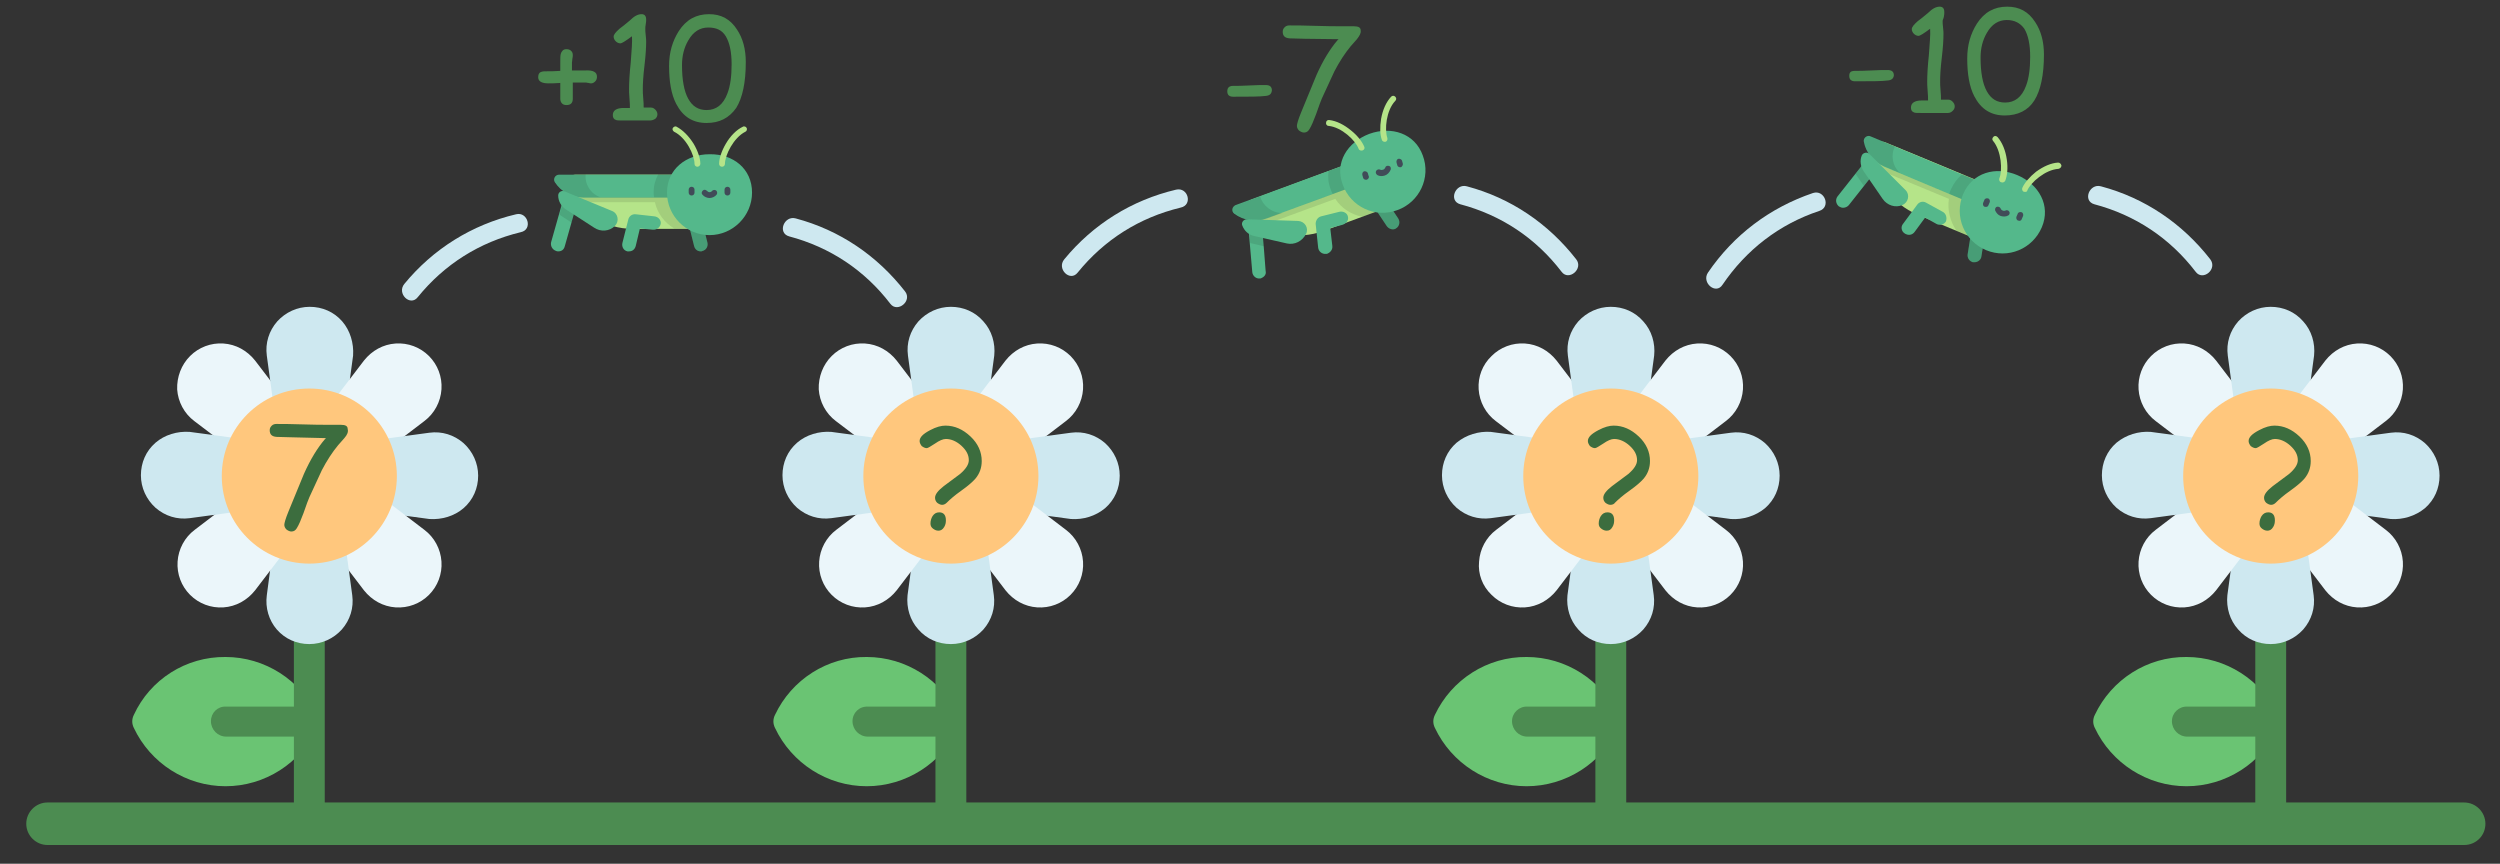 <?xml version="1.0" encoding="utf-8"?>
<!-- Generator: Adobe Illustrator 20.1.0, SVG Export Plug-In . SVG Version: 6.00 Build 0)  -->
<svg version="1.1" id="Слой_1" xmlns="http://www.w3.org/2000/svg" xmlns:xlink="http://www.w3.org/1999/xlink" x="0px" y="0px"
	 viewBox="0 0 599.7 207.2" style="enable-background:new 0 0 599.7 207.2;" xml:space="preserve">
<rect x="0" y="0" width="599.7" height="207.2" fill="#333333" stroke="none"/>
<style type="text/css">
	.st0{fill:#6AC473;}
	.st1{fill:#4C8C51;}
	.st2{fill:#EBF6FA;}
	.st3{fill:#CEE8F0;}
	.st4{fill:#FFC77D;}
	.st5{fill:#54B88B;}
	.st6{opacity:0.15;}
	.st7{fill:#B5E489;}
	.st8{opacity:0.1;enable-background:new    ;}
	.st9{fill:#414B58;}
	.st10{fill:#3C6D3E;}
</style>
<g>
	<path class="st0" d="M32.1,171.5c-0.5,1-0.5,2.1,0,3.1c4,8.5,12.6,14,22,14c9.4,0,18-5.5,22-14c0.2-0.5,0.3-1,0.3-1.5
		c0-0.5-0.1-1.1-0.3-1.5c-4-8.5-12.6-14-22-14C44.6,157.5,36,163,32.1,171.5z"/>
	<path class="st1" d="M50.6,173c0,2,1.6,3.7,3.7,3.7h20.6c0.4-0.7,0.8-1.4,1.1-2.1c0.2-0.5,0.3-1,0.3-1.5c0-0.5-0.1-1.1-0.3-1.5
		c-0.3-0.7-0.7-1.4-1.1-2.1H54.2C52.2,169.4,50.6,171,50.6,173z"/>
	<path class="st1" d="M74.2,127.9c-2,0-3.7,1.6-3.7,3.7v63.5c0,2,1.6,3.7,3.7,3.7c2,0,3.7-1.6,3.7-3.7v-63.5
		C77.9,129.5,76.3,127.9,74.2,127.9z"/>
	<path class="st2" d="M45.6,85.4c2.1-2.1,5-3.2,8-3c3,0.2,5.7,1.7,7.6,4.1l16.7,21.9c0.7,0.9,0.6,2.3-0.2,3.1l-6,6
		c-0.5,0.5-1.1,0.7-1.7,0.7c-0.5,0-1-0.2-1.4-0.5L46.6,101c-2.4-1.8-3.9-4.6-4.1-7.6C42.4,90.4,43.5,87.5,45.6,85.4z"/>
	<path class="st3" d="M82.1,77.1c-2-2.3-4.8-3.5-7.8-3.5c-3,0-5.8,1.3-7.8,3.5c-2,2.3-2.9,5.2-2.5,8.2l3.7,27.3
		c0.2,1.2,1.2,2.1,2.4,2.1h8.5c1.2,0,2.2-0.9,2.4-2.1l3.7-27.3C84.9,82.3,84,79.3,82.1,77.1z"/>
	<path class="st2" d="M102.9,85.4c-2.1-2.1-5-3.2-8-3c-3,0.2-5.7,1.7-7.6,4.1l-16.7,21.9c-0.7,0.9-0.6,2.3,0.2,3.1l6,6
		c0.5,0.5,1.1,0.7,1.7,0.7c0.5,0,1-0.2,1.4-0.5l21.9-16.7c2.4-1.8,3.9-4.6,4.1-7.6C106.1,90.4,105,87.5,102.9,85.4z"/>
	<path class="st3" d="M111.2,121.9c2.3-2,3.5-4.8,3.5-7.8c0-3-1.3-5.8-3.5-7.8c-2.3-2-5.2-2.9-8.2-2.5l-27.3,3.7
		c-1.2,0.2-2.1,1.2-2.1,2.4v8.5c0,1.2,0.9,2.2,2.1,2.4l27.3,3.7C106,124.7,109,123.8,111.2,121.9z"/>
	<path class="st2" d="M102.9,142.7c-2.1,2.1-5,3.2-8,3c-3-0.2-5.7-1.7-7.6-4.1l-16.7-21.9c-0.7-0.9-0.6-2.3,0.2-3.1l6-6
		c0.5-0.5,1.1-0.7,1.7-0.7c0.5,0,1,0.2,1.4,0.5l21.9,16.7c2.4,1.8,3.9,4.6,4.1,7.6C106.1,137.7,105,140.6,102.9,142.7z"/>
	<path class="st3" d="M66.4,151c2,2.3,4.8,3.5,7.8,3.5c3,0,5.8-1.3,7.8-3.5c2-2.3,2.9-5.2,2.5-8.2l-3.7-27.3
		c-0.2-1.2-1.2-2.1-2.4-2.1H70c-1.2,0-2.2,0.9-2.4,2.1L64,142.8C63.6,145.8,64.5,148.8,66.4,151z"/>
	<path class="st2" d="M45.6,142.7c2.1,2.1,5,3.2,8,3c3-0.2,5.7-1.7,7.6-4.1l16.7-21.9c0.7-0.9,0.6-2.3-0.2-3.1l-6-6
		c-0.5-0.5-1.1-0.7-1.7-0.7c-0.5,0-1,0.2-1.4,0.5l-21.9,16.7c-2.4,1.8-3.9,4.6-4.1,7.6C42.4,137.7,43.5,140.6,45.6,142.7z"/>
	<path class="st3" d="M37.3,106.2c-2.3,2-3.5,4.8-3.5,7.8c0,3,1.3,5.8,3.5,7.8c2.3,2,5.2,2.9,8.2,2.5l27.3-3.7
		c1.2-0.2,2.1-1.2,2.1-2.4v-8.5c0-1.2-0.9-2.2-2.1-2.4l-27.3-3.7C42.5,103.4,39.5,104.3,37.3,106.2z"/>
	<path class="st4" d="M74.2,93.2c-11.6,0-21,9.4-21,21c0,11.6,9.4,21,21,21s21-9.4,21-21C95.2,102.6,85.8,93.2,74.2,93.2z"/>
</g>
<g>
	<path class="st0" d="M185.9,171.5c-0.5,1-0.5,2.1,0,3.1c4,8.5,12.6,14,22,14c9.4,0,18-5.5,22-14c0.2-0.5,0.3-1,0.3-1.5
		c0-0.5-0.1-1.1-0.3-1.5c-4-8.5-12.6-14-22-14C198.5,157.5,189.9,163,185.9,171.5z"/>
	<path class="st1" d="M204.5,173c0,2,1.6,3.7,3.7,3.7h20.6c0.4-0.7,0.8-1.4,1.1-2.1c0.2-0.5,0.3-1,0.3-1.5c0-0.5-0.1-1.1-0.3-1.5
		c-0.3-0.7-0.7-1.4-1.1-2.1h-20.6C206.1,169.4,204.5,171,204.5,173z"/>
	<path class="st1" d="M228.1,127.9c-2,0-3.7,1.6-3.7,3.7v63.5c0,2,1.6,3.7,3.7,3.7c2,0,3.7-1.6,3.7-3.7v-63.5
		C231.8,129.5,230.2,127.9,228.1,127.9z"/>
	<path class="st2" d="M199.5,85.4c2.1-2.1,5-3.2,8-3c3,0.2,5.7,1.7,7.6,4.1l16.7,21.9c0.7,0.9,0.6,2.3-0.2,3.1l-6,6
		c-0.5,0.5-1.1,0.7-1.7,0.7c-0.5,0-1-0.2-1.4-0.5L200.5,101c-2.4-1.8-3.9-4.6-4.1-7.6C196.3,90.4,197.4,87.5,199.5,85.4z"/>
	<path class="st3" d="M235.9,77.1c-2-2.3-4.8-3.5-7.8-3.5c-3,0-5.8,1.3-7.8,3.5c-2,2.3-2.9,5.2-2.5,8.2l3.7,27.3
		c0.2,1.2,1.2,2.1,2.4,2.1h8.5c1.2,0,2.2-0.9,2.4-2.1l3.7-27.3C238.8,82.3,237.9,79.3,235.9,77.1z"/>
	<path class="st2" d="M256.8,85.4c-2.1-2.1-5-3.2-8-3c-3,0.2-5.7,1.7-7.6,4.1l-16.7,21.9c-0.7,0.9-0.6,2.3,0.2,3.1l6,6
		c0.5,0.5,1.1,0.7,1.7,0.7c0.5,0,1-0.2,1.4-0.5l21.9-16.7c2.4-1.8,3.9-4.6,4.1-7.6C260,90.4,258.9,87.5,256.8,85.4z"/>
	<path class="st3" d="M265.1,121.9c2.3-2,3.5-4.8,3.5-7.8c0-3-1.3-5.8-3.5-7.8c-2.3-2-5.2-2.9-8.2-2.5l-27.3,3.7
		c-1.2,0.2-2.1,1.2-2.1,2.4v8.5c0,1.2,0.9,2.2,2.1,2.4l27.3,3.7C259.9,124.7,262.8,123.8,265.1,121.9z"/>
	<path class="st2" d="M256.8,142.7c-2.1,2.1-5,3.2-8,3c-3-0.2-5.7-1.7-7.6-4.1l-16.7-21.9c-0.7-0.9-0.6-2.3,0.2-3.1l6-6
		c0.5-0.5,1.1-0.7,1.7-0.7c0.5,0,1,0.2,1.4,0.5l21.9,16.7c2.4,1.8,3.9,4.6,4.1,7.6C260,137.7,258.9,140.6,256.8,142.7z"/>
	<path class="st3" d="M220.3,151c2,2.3,4.8,3.5,7.8,3.5c3,0,5.8-1.3,7.8-3.5c2-2.3,2.9-5.2,2.5-8.2l-3.7-27.3
		c-0.2-1.2-1.2-2.1-2.4-2.1h-8.5c-1.2,0-2.2,0.9-2.4,2.1l-3.7,27.3C217.4,145.8,218.3,148.8,220.3,151z"/>
	<path class="st2" d="M199.5,142.7c2.1,2.1,5,3.2,8,3c3-0.2,5.7-1.7,7.6-4.1l16.7-21.9c0.7-0.9,0.6-2.3-0.2-3.1l-6-6
		c-0.5-0.5-1.1-0.7-1.7-0.7c-0.5,0-1,0.2-1.4,0.5l-21.9,16.7c-2.4,1.8-3.9,4.6-4.1,7.6C196.3,137.7,197.4,140.6,199.5,142.7z"/>
	<path class="st3" d="M191.2,106.2c-2.3,2-3.5,4.8-3.5,7.8c0,3,1.3,5.8,3.5,7.8c2.3,2,5.2,2.9,8.2,2.5l27.3-3.7
		c1.2-0.2,2.1-1.2,2.1-2.4v-8.5c0-1.2-0.9-2.2-2.1-2.4l-27.3-3.7C196.4,103.4,193.4,104.3,191.2,106.2z"/>
	<path class="st4" d="M228.1,93.2c-11.6,0-21,9.4-21,21c0,11.6,9.4,21,21,21c11.6,0,21-9.4,21-21C249.1,102.6,239.7,93.2,228.1,93.2
		z"/>
</g>
<g>
	<path class="st0" d="M344.2,171.5c-0.5,1-0.5,2.1,0,3.1c4,8.5,12.6,14,22,14c9.4,0,18-5.5,22-14c0.2-0.5,0.3-1,0.3-1.5
		c0-0.5-0.1-1.1-0.3-1.5c-4-8.5-12.6-14-22-14C356.8,157.5,348.2,163,344.2,171.5z"/>
	<path class="st1" d="M362.7,173c0,2,1.6,3.7,3.7,3.7H387c0.4-0.7,0.8-1.4,1.1-2.1c0.2-0.5,0.3-1,0.3-1.5c0-0.5-0.1-1.1-0.3-1.5
		c-0.3-0.7-0.7-1.4-1.1-2.1h-20.6C364.4,169.4,362.7,171,362.7,173z"/>
	<path class="st1" d="M386.4,127.9c-2,0-3.7,1.6-3.7,3.7v63.5c0,2,1.6,3.7,3.7,3.7c2,0,3.7-1.6,3.7-3.7v-63.5
		C390.1,129.5,388.4,127.9,386.4,127.9z"/>
	<path class="st2" d="M357.8,85.4c2.1-2.1,5-3.2,8-3c3,0.2,5.7,1.7,7.6,4.1l16.7,21.9c0.7,0.9,0.6,2.3-0.2,3.1l-6,6
		c-0.5,0.5-1.1,0.7-1.7,0.7c-0.5,0-1-0.2-1.4-0.5L358.8,101c-2.4-1.8-3.9-4.6-4.1-7.6C354.5,90.4,355.6,87.5,357.8,85.4z"/>
	<path class="st3" d="M394.2,77.1c-2-2.3-4.8-3.5-7.8-3.5c-3,0-5.8,1.3-7.8,3.5c-2,2.3-2.9,5.2-2.5,8.2l3.7,27.3
		c0.2,1.2,1.2,2.1,2.4,2.1h8.5c1.2,0,2.2-0.9,2.4-2.1l3.7-27.3C397.1,82.3,396.2,79.3,394.2,77.1z"/>
	<path class="st2" d="M415.1,85.4c-2.1-2.1-5-3.2-8-3c-3,0.2-5.7,1.7-7.6,4.1l-16.7,21.9c-0.7,0.9-0.6,2.3,0.2,3.1l6,6
		c0.5,0.5,1.1,0.7,1.7,0.7c0.5,0,1-0.2,1.4-0.5L414,101c2.4-1.8,3.9-4.6,4.1-7.6C418.3,90.4,417.2,87.5,415.1,85.4z"/>
	<path class="st3" d="M423.4,121.9c2.3-2,3.5-4.8,3.5-7.8c0-3-1.3-5.8-3.5-7.8c-2.3-2-5.2-2.9-8.2-2.5l-27.3,3.7
		c-1.2,0.2-2.1,1.2-2.1,2.4v8.5c0,1.2,0.9,2.2,2.1,2.4l27.3,3.7C418.1,124.7,421.1,123.8,423.4,121.9z"/>
	<path class="st2" d="M415.1,142.7c-2.1,2.1-5,3.2-8,3c-3-0.2-5.7-1.7-7.6-4.1l-16.7-21.9c-0.7-0.9-0.6-2.3,0.2-3.1l6-6
		c0.5-0.5,1.1-0.7,1.7-0.7c0.5,0,1,0.2,1.4,0.5l21.9,16.7c2.4,1.8,3.9,4.6,4.1,7.6C418.3,137.7,417.2,140.6,415.1,142.7z"/>
	<path class="st3" d="M378.6,151c2,2.3,4.8,3.5,7.8,3.5c3,0,5.8-1.3,7.8-3.5c2-2.3,2.9-5.2,2.5-8.2l-3.7-27.3
		c-0.2-1.2-1.2-2.1-2.4-2.1h-8.5c-1.2,0-2.2,0.9-2.4,2.1l-3.7,27.3C375.7,145.8,376.6,148.8,378.6,151z"/>
	<path class="st2" d="M357.8,142.7c2.1,2.1,5,3.2,8,3c3-0.2,5.7-1.7,7.6-4.1l16.7-21.9c0.7-0.9,0.6-2.3-0.2-3.1l-6-6
		c-0.5-0.5-1.1-0.7-1.7-0.7c-0.5,0-1,0.2-1.4,0.5l-21.9,16.7c-2.4,1.8-3.9,4.6-4.1,7.6C354.5,137.7,355.6,140.6,357.8,142.7z"/>
	<path class="st3" d="M349.4,106.2c-2.3,2-3.5,4.8-3.5,7.8c0,3,1.3,5.8,3.5,7.8c2.3,2,5.2,2.9,8.2,2.5l27.3-3.7
		c1.2-0.2,2.1-1.2,2.1-2.4v-8.5c0-1.2-0.9-2.2-2.1-2.4l-27.3-3.7C354.7,103.4,351.7,104.3,349.4,106.2z"/>
	<path class="st4" d="M386.4,93.2c-11.6,0-21,9.4-21,21c0,11.6,9.4,21,21,21s21-9.4,21-21C407.4,102.6,398,93.2,386.4,93.2z"/>
</g>
<g>
	<path class="st0" d="M502.5,171.5c-0.5,1-0.5,2.1,0,3.1c4,8.5,12.6,14,22,14c9.4,0,18-5.5,22-14c0.2-0.5,0.3-1,0.3-1.5
		c0-0.5-0.1-1.1-0.3-1.5c-4-8.5-12.6-14-22-14C515.1,157.5,506.5,163,502.5,171.5z"/>
	<path class="st1" d="M521,173c0,2,1.6,3.7,3.7,3.7h20.6c0.4-0.7,0.8-1.4,1.1-2.1c0.2-0.5,0.3-1,0.3-1.5c0-0.5-0.1-1.1-0.3-1.5
		c-0.3-0.7-0.7-1.4-1.1-2.1h-20.6C522.7,169.4,521,171,521,173z"/>
	<path class="st1" d="M544.7,127.9c-2,0-3.7,1.6-3.7,3.7v63.5c0,2,1.6,3.7,3.7,3.7c2,0,3.7-1.6,3.7-3.7v-63.5
		C548.4,129.5,546.7,127.9,544.7,127.9z"/>
	<path class="st2" d="M516,85.4c2.1-2.1,5-3.2,8-3c3,0.2,5.7,1.7,7.6,4.1l16.7,21.9c0.7,0.9,0.6,2.3-0.2,3.1l-6,6
		c-0.5,0.5-1.1,0.7-1.7,0.7c-0.5,0-1-0.2-1.4-0.5L517.1,101c-2.4-1.8-3.9-4.6-4.1-7.6C512.8,90.4,513.9,87.5,516,85.4z"/>
	<path class="st3" d="M552.5,77.1c-2-2.3-4.8-3.5-7.8-3.5c-3,0-5.8,1.3-7.8,3.5c-2,2.3-2.9,5.2-2.5,8.2l3.7,27.3
		c0.2,1.2,1.2,2.1,2.4,2.1h8.5c1.2,0,2.2-0.9,2.4-2.1l3.7-27.3C555.4,82.3,554.5,79.3,552.5,77.1z"/>
	<path class="st2" d="M573.4,85.4c-2.1-2.1-5-3.2-8-3c-3,0.2-5.7,1.7-7.6,4.1l-16.7,21.9c-0.7,0.9-0.6,2.3,0.2,3.1l6,6
		c0.5,0.5,1.1,0.7,1.7,0.7c0.5,0,1-0.2,1.4-0.5l21.9-16.7c2.4-1.8,3.9-4.6,4.1-7.6C576.6,90.4,575.5,87.5,573.4,85.4z"/>
	<path class="st3" d="M581.7,121.9c2.3-2,3.5-4.8,3.5-7.8c0-3-1.3-5.8-3.5-7.8c-2.3-2-5.2-2.9-8.2-2.5l-27.3,3.7
		c-1.2,0.2-2.1,1.2-2.1,2.4v8.5c0,1.2,0.9,2.2,2.1,2.4l27.3,3.7C576.4,124.7,579.4,123.8,581.7,121.9z"/>
	<path class="st2" d="M573.4,142.7c-2.1,2.1-5,3.2-8,3c-3-0.2-5.7-1.7-7.6-4.1l-16.7-21.9c-0.7-0.9-0.6-2.3,0.2-3.1l6-6
		c0.5-0.5,1.1-0.7,1.7-0.7c0.5,0,1,0.2,1.4,0.5l21.9,16.7c2.4,1.8,3.9,4.6,4.1,7.6C576.6,137.7,575.5,140.6,573.4,142.7z"/>
	<path class="st3" d="M536.9,151c2,2.3,4.8,3.5,7.8,3.5c3,0,5.8-1.3,7.8-3.5c2-2.3,2.9-5.2,2.5-8.2l-3.7-27.3
		c-0.2-1.2-1.2-2.1-2.4-2.1h-8.5c-1.2,0-2.2,0.9-2.4,2.1l-3.7,27.3C534,145.8,534.9,148.8,536.9,151z"/>
	<path class="st2" d="M516,142.7c2.1,2.1,5,3.2,8,3c3-0.2,5.7-1.7,7.6-4.1l16.7-21.9c0.7-0.9,0.6-2.3-0.2-3.1l-6-6
		c-0.5-0.5-1.1-0.7-1.7-0.7c-0.5,0-1,0.2-1.4,0.5l-21.9,16.7c-2.4,1.8-3.9,4.6-4.1,7.6C512.8,137.7,513.9,140.6,516,142.7z"/>
	<path class="st3" d="M507.7,106.2c-2.3,2-3.5,4.8-3.5,7.8c0,3,1.3,5.8,3.5,7.8c2.3,2,5.2,2.9,8.2,2.5l27.3-3.7
		c1.2-0.2,2.1-1.2,2.1-2.4v-8.5c0-1.2-0.9-2.2-2.1-2.4l-27.3-3.7C513,103.4,510,104.3,507.7,106.2z"/>
	<path class="st4" d="M544.7,93.2c-11.6,0-21,9.4-21,21c0,11.6,9.4,21,21,21c11.6,0,21-9.4,21-21C565.7,102.6,556.3,93.2,544.7,93.2
		z"/>
</g>
<g>
	<path class="st5" d="M168.1,60.3c-0.8,0-1.4-0.5-1.6-1.3l-1.4-5.6c-0.2-0.9,0.3-1.8,1.2-2c0.9-0.2,1.8,0.3,2,1.2l1.4,5.6
		c0.2,0.9-0.3,1.8-1.2,2C168.4,60.3,168.2,60.3,168.1,60.3z"/>
	<g class="st6">
		<path d="M168.1,60.3c-0.8,0-1.4-0.5-1.6-1.3l-1.4-5.6c-0.2-0.9,0.3-1.8,1.2-2c0.9-0.2,1.8,0.3,2,1.2l1.4,5.6
			c0.2,0.9-0.3,1.8-1.2,2C168.4,60.3,168.2,60.3,168.1,60.3z"/>
	</g>
	<path class="st7" d="M166.6,54.9h-14.8c-6.7,0-12.8-3.8-15.7-9.8l0,0c-0.7-1.5,0.4-3.2,2-3.2h28.5V54.9z"/>
	<path class="st5" d="M166.6,47.4h-26.7c-2.8,0-5.3-1.4-6.8-3.7l0,0c-0.5-0.8,0.1-1.8,1-1.8h32.5L166.6,47.4L166.6,47.4z"/>
	<path class="st8" d="M157.9,41.8c-0.7,1.3-1.1,2.7-1.1,4.3c0,0.4,0,0.8,0.1,1.2h-17c-1,0-2-0.2-2.9-0.5c0.3,0.5,0.7,1,1.1,1.5
		c0.6,0.1,1.2,0.2,1.8,0.2h17.2c0.6,2.7,2.3,4.9,4.6,6.3h4.9V41.8H157.9z"/>
	<g>
		<path class="st5" d="M180.4,46.2c0,5.6-4.6,10.2-10.2,10.2c-5.6,0-10.2-4.6-10.2-10.2c0-5.6,4.6-9.2,10.2-9.2
			C175.9,36.9,180.4,40.5,180.4,46.2z"/>
		<path class="st5" d="M157,51.9l-4.5-0.5c0,0,0,0,0,0c-0.8-0.1-1.6,0.4-1.8,1.3l-1.4,5.6c-0.2,0.9,0.3,1.8,1.2,2c0.1,0,0.3,0,0.4,0
			c0.8,0,1.4-0.5,1.6-1.3l1-4.2l3.1,0.3c0.1,0,0.1,0,0.2,0c0.8,0,1.6-0.6,1.7-1.5C158.6,52.8,157.9,52,157,51.9z"/>
	</g>
	<g>
		<path class="st7" d="M173.2,40c-0.4,0-0.7-0.3-0.7-0.7c0-1.3,0.6-3.1,1.6-4.8c1.1-1.9,2.6-3.4,4.1-4.1c0.3-0.2,0.8,0,0.9,0.3
			c0.2,0.3,0,0.8-0.3,0.9c-2.8,1.4-4.9,5.6-4.9,7.7C173.9,39.7,173.6,40,173.2,40z"/>
		<path class="st7" d="M167.3,40c-0.4,0-0.7-0.3-0.7-0.7c0-2.1-2-6.3-4.9-7.7c-0.3-0.2-0.5-0.6-0.3-0.9c0.2-0.3,0.6-0.5,0.9-0.3
			c1.5,0.8,2.9,2.2,4.1,4.1c1,1.7,1.6,3.5,1.6,4.8C168,39.7,167.6,40,167.3,40z"/>
	</g>
	<g>
		<path class="st9" d="M165.9,46.9c-0.4,0-0.7-0.3-0.7-0.7v-0.7c0-0.4,0.3-0.7,0.7-0.7c0.4,0,0.7,0.3,0.7,0.7v0.7
			C166.6,46.6,166.3,46.9,165.9,46.9z"/>
		<path class="st9" d="M174.5,46.9c-0.4,0-0.7-0.3-0.7-0.7v-0.7c0-0.4,0.3-0.7,0.7-0.7s0.7,0.3,0.7,0.7v0.7
			C175.2,46.6,174.9,46.9,174.5,46.9z"/>
		<path class="st9" d="M170.2,47.5c-0.6,0-1.3-0.3-1.7-0.8c-0.3-0.3-0.2-0.7,0.1-1c0.3-0.3,0.7-0.2,1,0.1c0.2,0.2,0.4,0.3,0.6,0.3
			c0.2,0,0.5-0.1,0.6-0.3c0.3-0.3,0.7-0.3,1-0.1c0.3,0.3,0.3,0.7,0.1,1C171.5,47.2,170.8,47.5,170.2,47.5z"/>
	</g>
	<path class="st8" d="M140.5,41.8h-6.4c-0.9,0-1.5,1-1,1.8l0,0c1.5,2.3,4.1,3.7,6.8,3.7h4.1C141.6,46.5,140.2,44,140.5,41.8z"/>
	<path class="st5" d="M133.9,60.3c-0.2,0-0.3,0-0.5-0.1c-0.9-0.3-1.4-1.2-1.2-2.1l2.8-9.9c0.3-0.9,1.2-1.4,2.1-1.2
		c0.9,0.3,1.4,1.2,1.2,2.1l-2.8,9.9C135.3,59.9,134.7,60.3,133.9,60.3z"/>
	<path class="st8" d="M137.2,47.1c-0.9-0.3-1.8,0.3-2.1,1.2l-0.9,3.2l2.9,1.9l1.2-4.2C138.6,48.3,138.1,47.4,137.2,47.1z"/>
	<path class="st5" d="M142.5,54.6l-6.8-4.4c-1.1-0.7-1.8-2-1.8-3.3l0,0c0-0.8,0.8-1.3,1.5-1l11.4,4.7c1.5,0.6,1.8,2.5,0.7,3.6l0,0
		C146.2,55.5,144.1,55.7,142.5,54.6z"/>
</g>
<g>
	<path class="st5" d="M473,62.8c-0.7-0.3-1.1-1-1-1.8l0.9-5.7c0.1-0.9,1-1.5,1.9-1.4c0.9,0.1,1.5,1,1.4,1.9l-0.9,5.7
		c-0.1,0.9-1,1.5-1.9,1.4C473.3,62.9,473.1,62.9,473,62.8z"/>
	<g class="st6">
		<path d="M473,62.8c-0.7-0.3-1.1-1-1-1.8l0.9-5.7c0.1-0.9,1-1.5,1.9-1.4c0.9,0.1,1.5,1,1.4,1.9l-0.9,5.7c-0.1,0.9-1,1.5-1.9,1.4
			C473.3,62.9,473.1,62.9,473,62.8z"/>
	</g>
	<path class="st7" d="M473.7,57.2L460,51.5c-6.2-2.6-10.3-8.4-10.7-15.1l0,0c-0.1-1.7,1.6-2.9,3.1-2.2l26.3,10.9L473.7,57.2z"/>
	<path class="st5" d="M476.6,50.3L452,40c-2.5-1.1-4.4-3.3-4.9-6l0,0c-0.2-0.9,0.8-1.7,1.6-1.3l30,12.5L476.6,50.3L476.6,50.3z"/>
	<path class="st8" d="M470.7,41.8c-1.1,0.9-2,2.1-2.7,3.6c-0.2,0.4-0.3,0.7-0.4,1.1L452,40c-0.9-0.4-1.7-0.9-2.4-1.6
		c0.1,0.6,0.3,1.2,0.4,1.8c0.5,0.3,1,0.6,1.6,0.9l15.9,6.6c-0.4,2.7,0.3,5.4,1.8,7.6l4.5,1.9l5-12.1L470.7,41.8z"/>
	<g>
		<path class="st5" d="M489.8,54.5c-2.2,5.2-8.1,7.7-13.4,5.5c-5.2-2.2-7.7-8.1-5.5-13.4c2.2-5.2,7.8-6.8,13-4.6
			S492,49.3,489.8,54.5z"/>
		<path class="st5" d="M466,50.8l-4-2.2c0,0,0,0,0,0c-0.7-0.4-1.6-0.2-2.1,0.5l-3.4,4.6c-0.6,0.7-0.4,1.8,0.4,2.3
			c0.1,0.1,0.2,0.1,0.4,0.2c0.7,0.3,1.5,0.1,2-0.6l2.5-3.4l2.7,1.5c0.1,0,0.1,0.1,0.2,0.1c0.8,0.3,1.7,0,2.1-0.7
			C467.1,52.2,466.8,51.2,466,50.8z"/>
	</g>
	<g>
		<path class="st7" d="M485.5,46c-0.4-0.1-0.5-0.6-0.4-0.9c0.5-1.2,1.8-2.7,3.3-3.9c1.8-1.3,3.6-2.1,5.3-2.2c0.4,0,0.7,0.3,0.8,0.7
			c0,0.4-0.3,0.7-0.7,0.8c-3.2,0.2-6.7,3.3-7.5,5.2C486.3,46,485.9,46.1,485.5,46z"/>
		<path class="st7" d="M480,43.7c-0.4-0.1-0.5-0.6-0.4-0.9c0.8-1.9,0.5-6.6-1.5-9c-0.3-0.3-0.2-0.7,0.1-1c0.3-0.3,0.7-0.2,1,0.1
			c1.1,1.3,1.9,3.2,2.2,5.4c0.3,2,0.1,3.9-0.4,5.1C480.8,43.7,480.4,43.9,480,43.7z"/>
	</g>
	<g>
		<path class="st9" d="M476.1,49.6c-0.4-0.1-0.5-0.6-0.4-0.9L476,48c0.1-0.4,0.6-0.5,0.9-0.4c0.4,0.1,0.5,0.6,0.4,0.9l-0.3,0.7
			C476.9,49.6,476.5,49.7,476.1,49.6z"/>
		<path class="st9" d="M484.1,52.9c-0.4-0.1-0.5-0.6-0.4-0.9l0.3-0.7c0.1-0.4,0.6-0.5,0.9-0.4c0.4,0.1,0.5,0.6,0.4,0.9l-0.3,0.7
			C484.9,52.9,484.5,53.1,484.1,52.9z"/>
		<path class="st9" d="M479.9,51.8c-0.6-0.2-1-0.7-1.3-1.3c-0.1-0.4,0.1-0.8,0.4-0.9c0.4-0.1,0.8,0.1,0.9,0.4
			c0.1,0.2,0.2,0.4,0.5,0.5c0.2,0.1,0.5,0.1,0.7,0c0.3-0.2,0.8,0,0.9,0.3c0.2,0.3,0,0.8-0.3,0.9C481.2,52,480.5,52,479.9,51.8z"/>
	</g>
	<path class="st8" d="M454.6,35.1l-5.9-2.5c-0.9-0.4-1.8,0.4-1.6,1.3l0,0c0.5,2.7,2.3,5,4.9,6l3.8,1.6
		C453.9,39.9,453.5,37,454.6,35.1z"/>
	<path class="st5" d="M441.5,49.7c-0.1-0.1-0.3-0.1-0.4-0.2c-0.7-0.6-0.9-1.6-0.3-2.4l6.4-8.1c0.6-0.7,1.6-0.9,2.4-0.3
		c0.7,0.6,0.9,1.6,0.3,2.4l-6.4,8.1C443,49.8,442.1,50,441.5,49.7z"/>
	<path class="st8" d="M449.6,38.8c-0.7-0.6-1.8-0.5-2.4,0.3l-2.1,2.6l2,2.9l2.7-3.4C450.4,40.4,450.3,39.3,449.6,38.8z"/>
	<path class="st5" d="M451.6,47.7L447,41c-0.7-1.1-0.9-2.5-0.4-3.7l0,0c0.3-0.7,1.3-0.9,1.8-0.4l8.7,8.7c1.1,1.1,0.7,3-0.8,3.6l0,0
		C454.7,49.9,452.7,49.3,451.6,47.7z"/>
</g>
<g>
	<path class="st5" d="M334.7,54.9c-0.7,0.3-1.5,0-2-0.6l-3.2-4.8c-0.5-0.8-0.3-1.8,0.4-2.3c0.8-0.5,1.8-0.3,2.3,0.4l3.2,4.8
		c0.5,0.8,0.3,1.8-0.4,2.3C334.9,54.8,334.8,54.8,334.7,54.9z"/>
	<g class="st6">
		<path d="M334.7,54.9c-0.7,0.3-1.5,0-2-0.6l-3.2-4.8c-0.5-0.8-0.3-1.8,0.4-2.3c0.8-0.5,1.8-0.3,2.3,0.4l3.2,4.8
			c0.5,0.8,0.3,1.8-0.4,2.3C334.9,54.8,334.8,54.8,334.7,54.9z"/>
	</g>
	<path class="st7" d="M331.4,50.3l-13.9,5.1c-6.3,2.3-13.3,0.8-18.1-3.8l0,0c-1.2-1.2-0.8-3.2,0.8-3.7l26.7-9.9L331.4,50.3z"/>
	<path class="st5" d="M328.8,43.2l-25,9.2c-2.6,1-5.5,0.5-7.7-1.1l0,0c-0.8-0.6-0.6-1.7,0.3-2.1L326.8,38L328.8,43.2L328.8,43.2z"/>
	<path class="st8" d="M318.7,41c-0.2,1.4-0.1,2.9,0.5,4.4c0.1,0.4,0.3,0.7,0.5,1.1l-15.9,5.9c-0.9,0.3-1.9,0.5-2.9,0.5
		c0.5,0.4,1,0.7,1.6,1.1c0.6-0.1,1.2-0.2,1.7-0.4l16.1-5.9c1.5,2.3,3.9,3.8,6.5,4.3l4.6-1.7L326.8,38L318.7,41z"/>
	<g>
		<path class="st5" d="M341.3,37.3c2,5.3-0.8,11.2-6.1,13.1c-5.3,2-11.2-0.8-13.1-6.1c-2-5.3,1.1-10.2,6.4-12.2
			C333.8,30.2,339.4,32,341.3,37.3z"/>
		<path class="st5" d="M321.3,50.8l-4.4,1.1c0,0,0,0,0,0c-0.8,0.2-1.3,1-1.3,1.8l0.6,5.7c0.1,0.9,0.9,1.6,1.9,1.5
			c0.1,0,0.3,0,0.4-0.1c0.7-0.3,1.2-1,1.1-1.8l-0.5-4.3l3-0.8c0.1,0,0.1,0,0.2-0.1c0.8-0.3,1.3-1.1,1-2
			C323.1,51.1,322.2,50.6,321.3,50.8z"/>
	</g>
	<g>
		<path class="st7" d="M332.4,34c-0.4,0.1-0.8-0.1-0.9-0.4c-0.5-1.3-0.5-3.2-0.2-5.1c0.4-2.2,1.2-4,2.4-5.3c0.3-0.3,0.7-0.3,1,0
			c0.3,0.3,0.3,0.7,0,1c-2.2,2.3-2.6,6.9-1.9,8.9C332.9,33.5,332.7,33.9,332.4,34z"/>
		<path class="st7" d="M326.8,36.1c-0.4,0.1-0.8-0.1-0.9-0.4c-0.7-2-4.1-5.2-7.2-5.5c-0.4,0-0.7-0.4-0.6-0.8c0-0.4,0.4-0.7,0.8-0.6
			c1.7,0.2,3.5,1.1,5.2,2.5c1.5,1.2,2.7,2.7,3.2,4C327.4,35.6,327.2,36,326.8,36.1z"/>
	</g>
	<g>
		<path class="st9" d="M327.9,43.1c-0.4,0.1-0.8-0.1-0.9-0.4l-0.2-0.7c-0.1-0.4,0.1-0.8,0.4-0.9s0.8,0.1,0.9,0.4l0.2,0.7
			C328.5,42.5,328.3,42.9,327.9,43.1z"/>
		<path class="st9" d="M336.1,40.1c-0.4,0.1-0.8-0.1-0.9-0.4l-0.2-0.7c-0.1-0.4,0.1-0.8,0.4-0.9s0.8,0.1,0.9,0.4l0.2,0.7
			C336.6,39.5,336.4,39.9,336.1,40.1z"/>
		<path class="st9" d="M332.2,42.1c-0.6,0.2-1.3,0.2-1.8-0.1c-0.3-0.2-0.5-0.6-0.3-1c0.2-0.3,0.6-0.5,1-0.3c0.2,0.1,0.4,0.1,0.7,0
			s0.4-0.3,0.5-0.5c0.1-0.4,0.5-0.5,0.9-0.4c0.4,0.1,0.5,0.5,0.4,0.9C333.3,41.4,332.8,41.9,332.2,42.1z"/>
	</g>
	<path class="st8" d="M302.3,47.1l-6,2.2c-0.9,0.3-1.1,1.5-0.3,2.1l0,0c2.2,1.6,5.1,2.1,7.7,1.1l3.9-1.4
		C305,51.1,302.8,49.2,302.3,47.1z"/>
	<path class="st5" d="M302.6,66.7c-0.1,0.1-0.3,0.1-0.4,0.1c-0.9,0.1-1.7-0.6-1.8-1.5L299.5,55c-0.1-0.9,0.6-1.7,1.5-1.8
		c0.9-0.1,1.7,0.6,1.8,1.5l0.8,10.3C303.8,65.8,303.3,66.4,302.6,66.7z"/>
	<path class="st8" d="M301.1,53.2c-0.9,0.1-1.6,0.9-1.5,1.8l0.3,3.3l3.4,0.8l-0.3-4.4C302.8,53.8,302,53.1,301.1,53.2z"/>
	<path class="st5" d="M308.7,58.4l-7.9-1.8c-1.3-0.3-2.3-1.2-2.8-2.5l0,0c-0.3-0.7,0.3-1.5,1.1-1.5l12.3,0.4
		c1.6,0.1,2.6,1.7,1.9,3.1l0,0C312.4,57.9,310.5,58.8,308.7,58.4z"/>
</g>
<path class="st10" d="M82.6,105.1l-1.5,1.7c-1.4,1.7-2.7,3.7-3.9,6l-3,6.5c-0.2,0.5-0.7,1.7-1.4,3.8c-0.6,1.6-1.1,2.8-1.6,3.6
	c-0.3,0.5-0.7,0.8-1.3,0.8c-0.4,0-0.8-0.2-1.2-0.5c-0.3-0.3-0.5-0.7-0.5-1.1c0-0.4,0.3-1.5,1-3.2l3.7-9c1.6-3.6,3.3-6.3,5-8.3
	l0.3-0.3l-8.2-0.2l-3.7-0.1c-1.1-0.1-1.6-0.6-1.6-1.6c0-0.5,0.2-0.8,0.5-1.1c0.3-0.3,0.7-0.4,1.1-0.4c1.4,0,3.4,0,6.2,0.1
	s4.8,0.1,6.2,0.1h3c1.2,0,1.7,0.3,1.7,1C83.6,103.6,83.3,104.3,82.6,105.1z"/>
<g>
	<path class="st1" d="M143.2,18.4c0,0.4-0.1,0.8-0.4,1.1c-0.3,0.3-0.6,0.5-1,0.5c-0.1,0-0.3,0-0.6-0.1c-0.3,0-0.5-0.1-0.6-0.1
		l-1.6,0c-0.7,0-1.2,0-1.6,0v3.9c0,1-0.5,1.5-1.5,1.5c-0.5,0-0.8-0.1-1.1-0.4c-0.2-0.2-0.4-0.6-0.4-1.1l0-1.9l0-1.9
		c-1.3,0.1-2.3,0.1-2.8,0.1c-1.7,0-2.5-0.5-2.5-1.5c0-0.7,0.3-1.2,0.9-1.3c0.2-0.1,0.8-0.1,1.6-0.1c0.5,0,1.5,0,2.8-0.1l0-1.9
		c0-1,0-1.7,0.1-2.1c0.1-0.4,0.3-0.7,0.5-0.9c0.2-0.2,0.5-0.3,0.9-0.3c0.4,0,0.8,0.1,1.1,0.4s0.4,0.6,0.4,1c0,0.2,0,0.5-0.1,0.9
		c0,0.4-0.1,0.7-0.1,0.9l0,1.9l1.2,0c0.2,0,0.6,0,1,0c0.4,0,0.8,0,1,0C142.3,16.8,143.2,17.3,143.2,18.4z"/>
	<path class="st1" d="M155.9,28.9h-3.3l-3.2,0c-0.8,0-1.3,0-1.6-0.1c-0.6-0.2-0.8-0.6-0.8-1.2c0-1.1,0.9-1.7,2.6-1.7l0.8,0l0.7,0
		c0-0.5,0-1.3-0.1-2.3c-0.1-1-0.1-1.8-0.1-2.3c0-1.4,0.1-3.5,0.4-6.3c0.2-2.8,0.4-4.9,0.3-6.3c-1.5,1.1-2.4,1.7-2.8,1.7
		c-0.4,0-0.8-0.2-1.1-0.5c-0.3-0.3-0.5-0.7-0.5-1.1c0-0.5,0.5-1.1,1.4-1.9c0.6-0.4,1.4-1.1,2.5-2c1-1,1.9-1.5,2.8-1.5
		c0.7,0,1.1,0.4,1.1,1.3c0,0.3,0,0.6-0.1,1.1s-0.1,0.9-0.1,1.1c0,0.4,0,0.9,0.1,1.6s0.1,1.3,0.1,1.6c0,1.2-0.1,3.1-0.4,5.6
		s-0.4,4.3-0.4,5.6c0,0.6,0,1.4,0.1,2.3c0.1,0.9,0.1,1.6,0.1,2.2l1.7,0c0.5,0,0.8,0.2,1.1,0.5c0.3,0.3,0.5,0.7,0.5,1.1
		c0,0.5-0.2,0.8-0.5,1.1C156.7,28.8,156.3,28.9,155.9,28.9z"/>
	<path class="st1" d="M169.5,29.5c-3.3,0-5.7-1.5-7.3-4.6c-1.2-2.3-1.7-5.4-1.7-9.1c0-3.2,0.8-5.9,2.3-8.3c1.8-2.8,4.2-4.1,7.3-4.1
		c2.9,0,5.1,1.2,6.7,3.7c1.4,2.1,2.1,4.7,2.1,7.8c0,4.9-0.8,8.6-2.3,11C174.9,28.3,172.6,29.5,169.5,29.5z M169.9,6.6
		c-2,0-3.6,1-4.8,3.1c-1,1.7-1.5,3.7-1.5,5.9c0,3.6,0.5,6.3,1.5,8.1s2.4,2.7,4.4,2.7c2.3,0,4-1.3,5-4c0.7-1.8,1-4.2,1-7
		c0-3-0.5-5.2-1.4-6.7S171.8,6.6,169.9,6.6z"/>
</g>
<path class="st1" d="M303.7,23c-1.5,0.2-4.1,0.2-7.9,0.2c-0.9,0-1.4-0.4-1.4-1.3c0-0.9,0.5-1.3,1.4-1.3c0.9,0,2.2,0,3.9-0.1
	c1.7-0.1,3-0.1,3.9-0.1c1,0,1.5,0.4,1.5,1.3C305,22.5,304.6,22.9,303.7,23z"/>
<path class="st1" d="M325.5,9.4l-1.5,1.7c-1.4,1.7-2.7,3.7-3.9,6l-3,6.5c-0.2,0.5-0.7,1.7-1.4,3.8c-0.6,1.6-1.1,2.8-1.6,3.6
	c-0.3,0.5-0.7,0.8-1.3,0.8c-0.4,0-0.8-0.2-1.2-0.5c-0.3-0.3-0.5-0.7-0.5-1.1c0-0.4,0.3-1.5,1-3.2l3.7-9c1.6-3.6,3.3-6.3,5-8.3
	l0.3-0.3L313,9.3l-3.7-0.1c-1.1-0.1-1.6-0.6-1.6-1.6c0-0.5,0.2-0.8,0.5-1.1c0.3-0.3,0.7-0.4,1.1-0.4c1.4,0,3.4,0,6.2,0.1
	c2.8,0.1,4.8,0.1,6.2,0.1h3c1.2,0,1.7,0.3,1.7,1C326.5,7.9,326.2,8.5,325.5,9.4z"/>
<path class="st1" d="M452.9,19.3c-1.5,0.2-4.1,0.2-7.9,0.2c-0.9,0-1.4-0.4-1.4-1.3S444,17,445,17c0.9,0,2.2,0,3.9-0.1
	c1.7-0.1,3-0.1,3.9-0.1c1,0,1.5,0.4,1.5,1.3C454.2,18.8,453.8,19.2,452.9,19.3z"/>
<path class="st1" d="M467.3,27.1H464l-3.2,0c-0.8,0-1.3,0-1.6-0.1c-0.6-0.2-0.8-0.6-0.8-1.2c0-1.1,0.9-1.7,2.6-1.7l0.8,0l0.7,0
	c0-0.5,0-1.3-0.1-2.3c-0.1-1-0.1-1.8-0.1-2.3c0-1.4,0.1-3.5,0.4-6.3c0.2-2.8,0.4-4.9,0.3-6.3c-1.5,1.1-2.4,1.7-2.8,1.7
	c-0.4,0-0.8-0.2-1.1-0.5c-0.3-0.3-0.5-0.7-0.5-1.1c0-0.5,0.5-1.1,1.4-1.9c0.6-0.4,1.4-1.1,2.5-2c1-1,1.9-1.5,2.8-1.5
	c0.7,0,1.1,0.4,1.1,1.3c0,0.3,0,0.6-0.1,1.1S466,4.8,466,5c0,0.4,0,0.9,0.1,1.6s0.1,1.3,0.1,1.6c0,1.2-0.1,3.1-0.4,5.6
	s-0.4,4.3-0.4,5.6c0,0.6,0,1.4,0.1,2.3s0.1,1.6,0.1,2.2l1.7,0c0.5,0,0.8,0.2,1.1,0.5s0.5,0.7,0.5,1.1c0,0.5-0.2,0.8-0.5,1.1
	S467.7,27.1,467.3,27.1z"/>
<path class="st1" d="M480.9,27.7c-3.3,0-5.7-1.5-7.3-4.6c-1.2-2.3-1.7-5.4-1.7-9.1c0-3.2,0.8-5.9,2.3-8.3c1.8-2.8,4.2-4.1,7.3-4.1
	c2.9,0,5.1,1.2,6.7,3.7c1.4,2.1,2.1,4.7,2.1,7.8c0,4.9-0.8,8.6-2.3,11S484,27.7,480.9,27.7z M481.4,4.8c-2,0-3.6,1-4.8,3.1
	c-1,1.7-1.5,3.7-1.5,5.9c0,3.6,0.5,6.3,1.5,8.1c1,1.8,2.4,2.7,4.4,2.7c2.3,0,4-1.3,5-4c0.7-1.8,1-4.2,1-7c0-3-0.5-5.2-1.4-6.7
	C484.6,5.5,483.2,4.8,481.4,4.8z"/>
<path class="st10" d="M226,121.1c-0.4,0-0.8-0.2-1.2-0.5c-0.3-0.3-0.5-0.7-0.5-1.2c0-0.8,0.7-1.7,2.1-2.8l3.9-2.9
	c1.4-1.2,2.1-2.3,2.1-3.3c0-1.3-0.6-2.4-1.8-3.5c-1.1-1-2.4-1.6-3.7-1.6c-0.7,0-1.6,0.4-2.6,1.1c-1.1,0.7-1.7,1.1-2,1.1
	c-0.4,0-0.8-0.2-1.2-0.5c-0.3-0.4-0.5-0.8-0.5-1.2c0-0.9,0.8-1.7,2.5-2.6c1.5-0.8,2.7-1.1,3.7-1.1c2.2,0,4.2,0.9,6,2.6
	c1.8,1.7,2.7,3.7,2.7,5.9c0,1.6-0.5,3-1.5,4.2c-0.6,0.7-1.7,1.7-3.4,2.9c-1.7,1.2-2.8,2.2-3.5,2.9
	C226.8,120.9,226.4,121.1,226,121.1z M225.1,127.3c-0.5,0-0.9-0.2-1.3-0.5c-0.4-0.3-0.6-0.7-0.6-1.2c0-0.7,0.2-1.3,0.5-1.8
	c0.4-0.6,0.9-0.9,1.6-0.9c1,0,1.6,0.6,1.6,1.9c0,0.6-0.1,1.1-0.4,1.6C226.1,127.1,225.6,127.3,225.1,127.3z"/>
<path class="st10" d="M386.3,121.1c-0.4,0-0.8-0.2-1.2-0.5c-0.3-0.3-0.5-0.7-0.5-1.2c0-0.8,0.7-1.7,2.1-2.8l3.9-2.9
	c1.4-1.2,2.1-2.3,2.1-3.3c0-1.3-0.6-2.4-1.8-3.5c-1.1-1-2.4-1.6-3.7-1.6c-0.7,0-1.6,0.4-2.6,1.1c-1.1,0.7-1.7,1.1-2,1.1
	c-0.4,0-0.8-0.2-1.2-0.5c-0.3-0.4-0.5-0.8-0.5-1.2c0-0.9,0.8-1.7,2.5-2.6c1.5-0.8,2.7-1.1,3.7-1.1c2.2,0,4.2,0.9,6,2.6
	s2.7,3.7,2.7,5.9c0,1.6-0.5,3-1.5,4.2c-0.6,0.7-1.7,1.7-3.4,2.9c-1.7,1.2-2.8,2.2-3.5,2.9C387.2,120.9,386.8,121.1,386.3,121.1z
	 M385.4,127.3c-0.5,0-0.9-0.2-1.3-0.5c-0.4-0.3-0.6-0.7-0.6-1.2c0-0.7,0.2-1.3,0.5-1.8c0.4-0.6,0.9-0.9,1.6-0.9c1,0,1.6,0.6,1.6,1.9
	c0,0.6-0.1,1.1-0.4,1.6C386.4,127.1,386,127.3,385.4,127.3z"/>
<path class="st10" d="M544.8,121.1c-0.4,0-0.8-0.2-1.2-0.5c-0.3-0.3-0.5-0.7-0.5-1.2c0-0.8,0.7-1.7,2.1-2.8l3.9-2.9
	c1.4-1.2,2.1-2.3,2.1-3.3c0-1.3-0.6-2.4-1.8-3.5c-1.1-1-2.4-1.6-3.7-1.6c-0.7,0-1.6,0.4-2.6,1.1c-1.1,0.7-1.7,1.1-2,1.1
	c-0.4,0-0.8-0.2-1.2-0.5c-0.3-0.4-0.5-0.8-0.5-1.2c0-0.9,0.8-1.7,2.5-2.6c1.5-0.8,2.7-1.1,3.7-1.1c2.2,0,4.2,0.9,6,2.6
	s2.7,3.7,2.7,5.9c0,1.6-0.5,3-1.5,4.2c-0.6,0.7-1.7,1.7-3.4,2.9c-1.7,1.2-2.8,2.2-3.5,2.9C545.6,120.9,545.2,121.1,544.8,121.1z
	 M543.9,127.3c-0.5,0-0.9-0.2-1.3-0.5c-0.4-0.3-0.6-0.7-0.6-1.2c0-0.7,0.2-1.3,0.5-1.8c0.4-0.6,0.9-0.9,1.6-0.9c1,0,1.6,0.6,1.6,1.9
	c0,0.6-0.1,1.1-0.4,1.6C544.9,127.1,544.4,127.3,543.9,127.3z"/>
<path class="st3" d="M123.8,51.4c-10.6,2.5-19.9,8.3-26.8,16.7c-1.9,2.3,1.4,5.5,3.2,3.2c6.4-7.9,14.8-13.2,24.7-15.6
	C127.9,55.1,126.6,50.7,123.8,51.4z"/>
<path class="st3" d="M282.1,45.5c-10.6,2.5-19.9,8.3-26.8,16.7c-1.9,2.3,1.4,5.5,3.2,3.2c6.4-7.9,14.8-13.2,24.7-15.6
	C286.2,49.2,285,44.8,282.1,45.5z"/>
<path class="st3" d="M378.1,62.2c-6.7-8.6-15.7-14.7-26.2-17.5c-2.8-0.8-4.5,3.5-1.6,4.3c9.8,2.6,18.1,8.1,24.3,16.2
	C376.3,67.5,379.9,64.5,378.1,62.2z"/>
<path class="st3" d="M217.1,69.9c-6.7-8.6-15.7-14.7-26.2-17.5c-2.8-0.8-4.5,3.5-1.6,4.3c9.8,2.6,18.1,8.1,24.3,16.2
	C215.3,75.1,218.9,72.2,217.1,69.9z"/>
<path class="st3" d="M530.2,62.2c-6.7-8.6-15.7-14.7-26.2-17.5c-2.8-0.8-4.5,3.5-1.6,4.3c9.8,2.6,18.1,8.1,24.3,16.2
	C528.4,67.5,532,64.6,530.2,62.2z"/>
<path class="st3" d="M434.9,46.3c-10.3,3.5-19,10-25.2,19.1c-1.6,2.4,1.9,5.4,3.5,2.9c5.7-8.4,13.6-14.5,23.2-17.7
	C439.3,49.7,437.7,45.4,434.9,46.3z"/>
<path class="st1" d="M591.1,202.7H11.4c-2.8,0-5.1-2.3-5.1-5.1v0c0-2.8,2.3-5.1,5.1-5.1h579.7c2.8,0,5.1,2.3,5.1,5.1v0
	C596.2,200.5,593.9,202.7,591.1,202.7z"/>
</svg>
